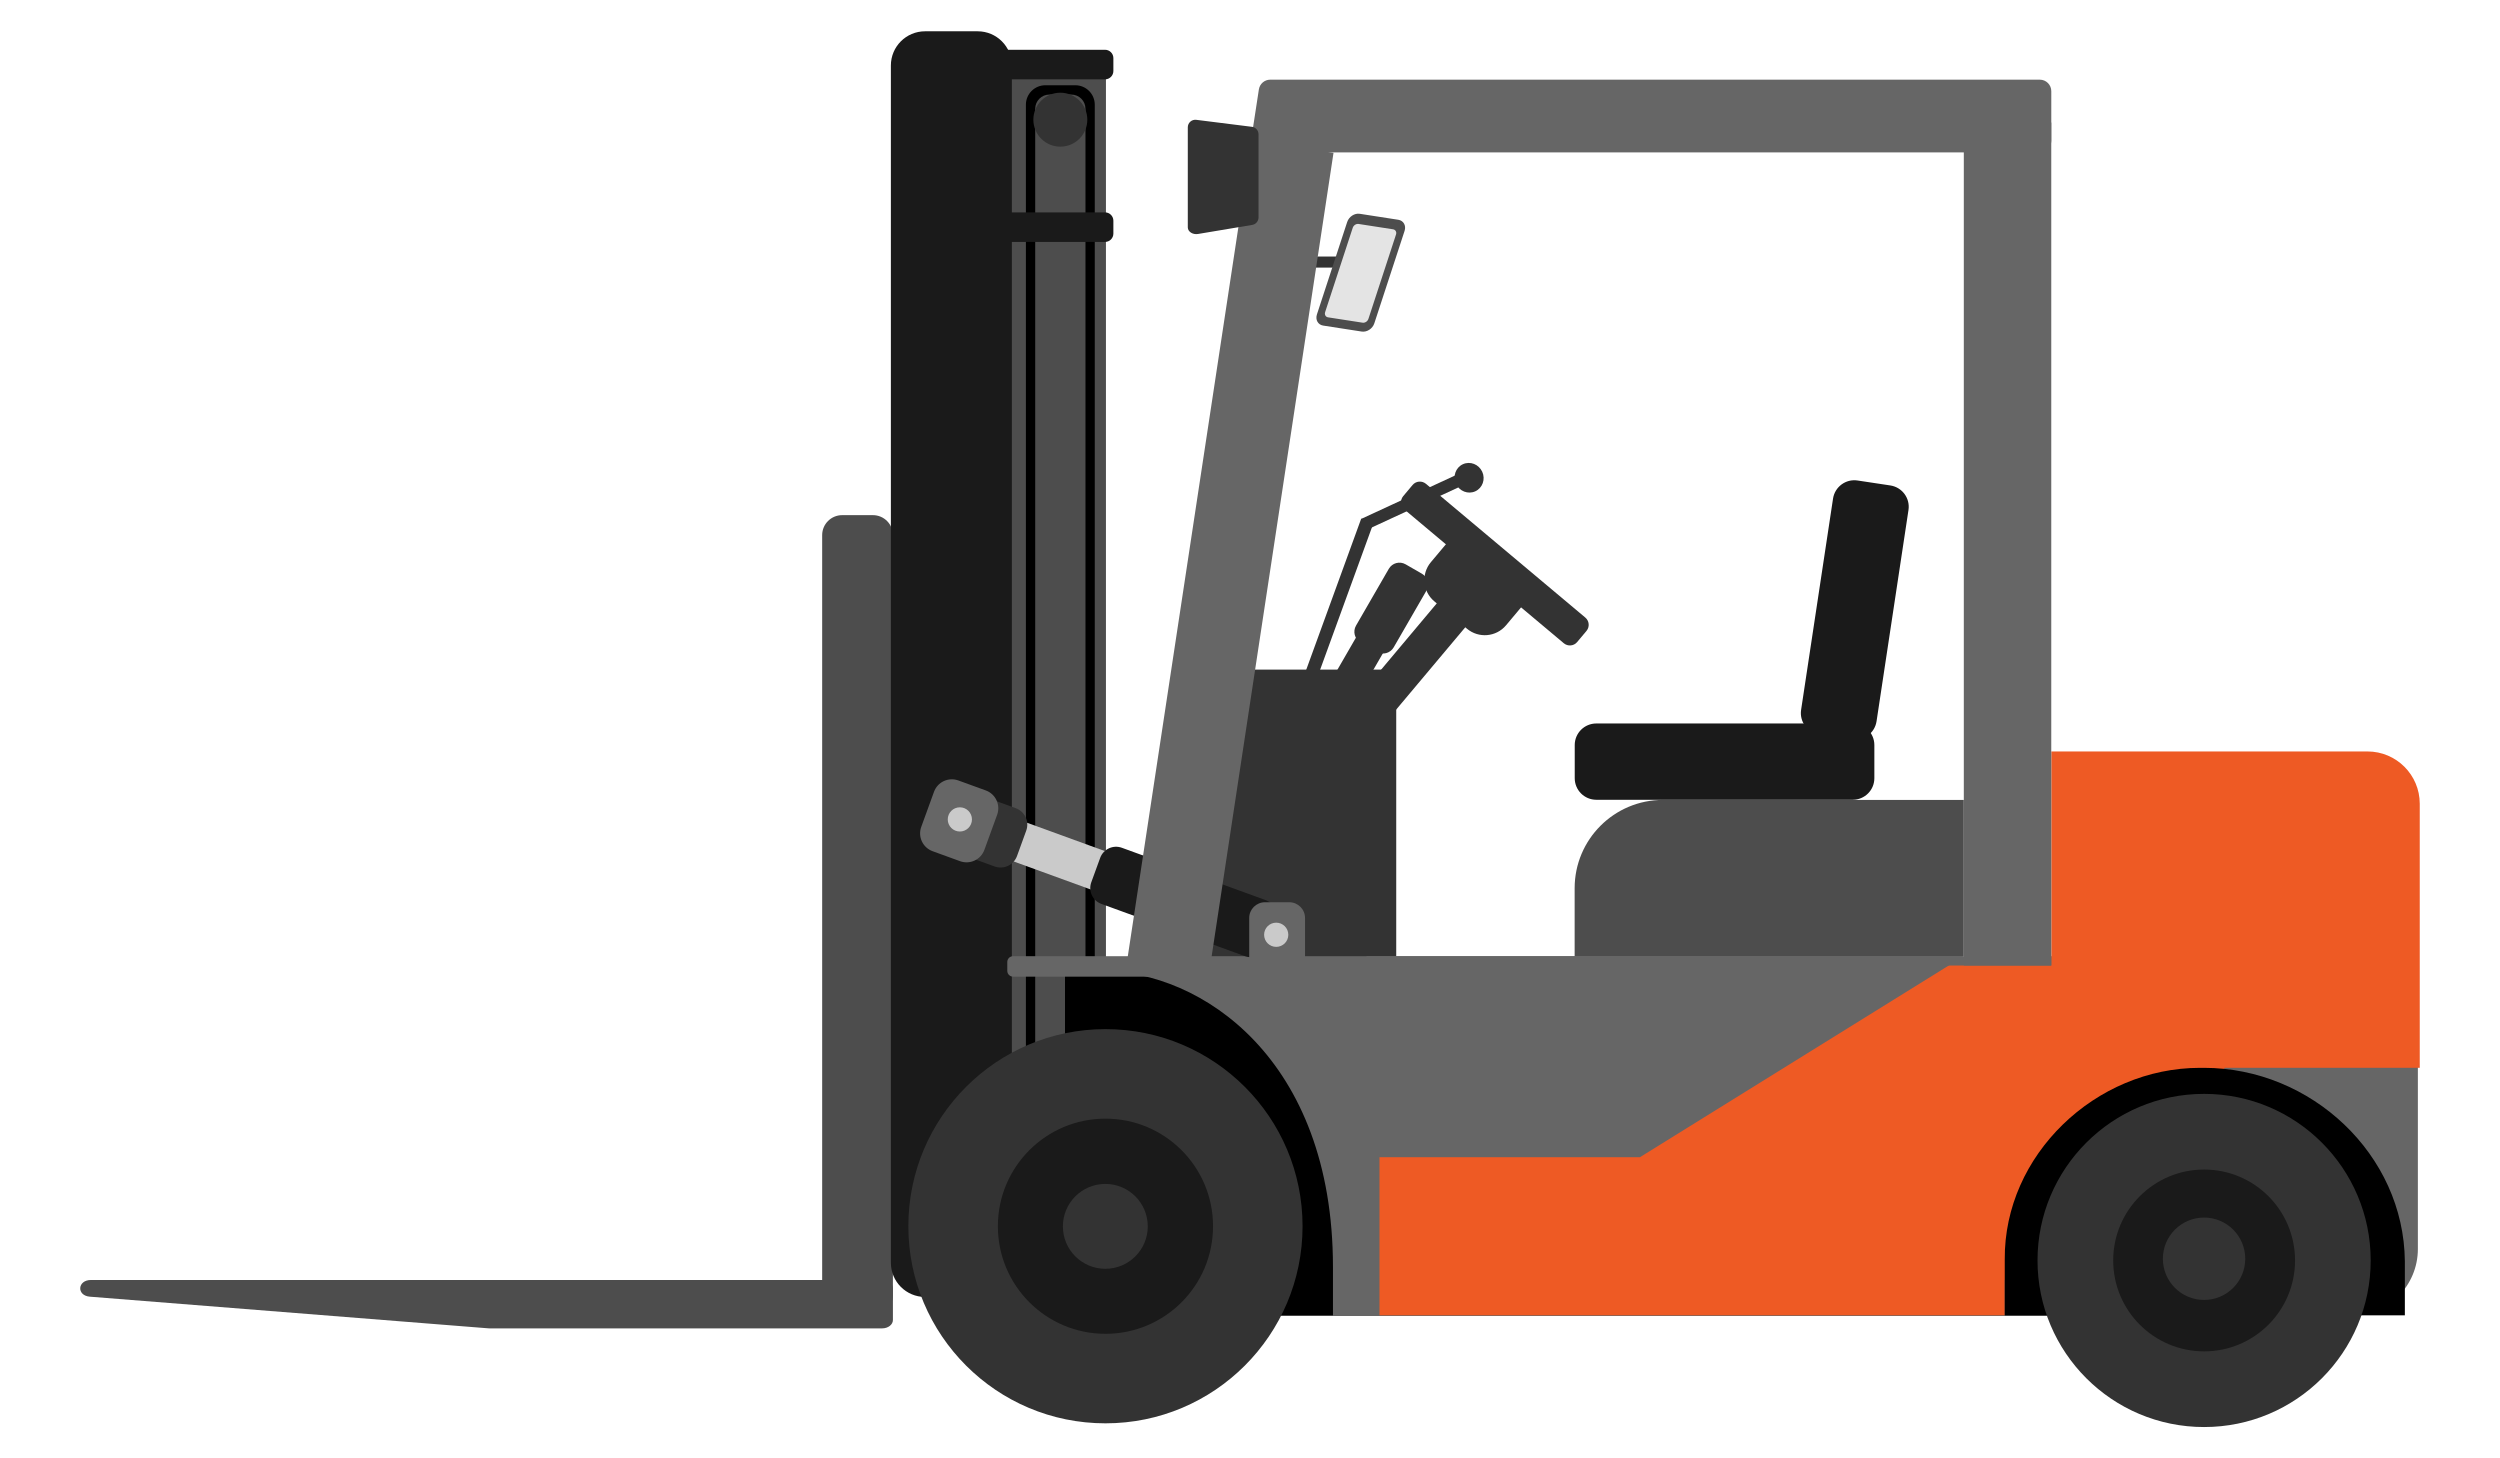 <?xml version="1.0" encoding="utf-8"?>
<!-- Generator: Adobe Illustrator 15.1.0, SVG Export Plug-In . SVG Version: 6.00 Build 0)  -->
<!DOCTYPE svg PUBLIC "-//W3C//DTD SVG 1.1//EN" "http://www.w3.org/Graphics/SVG/1.1/DTD/svg11.dtd">
<svg version="1.1" id="レイヤー_1" xmlns="http://www.w3.org/2000/svg" xmlns:xlink="http://www.w3.org/1999/xlink" x="0px"
	 y="0px" width="120px" height="70px" viewBox="0 0 120 70" enable-background="new 0 0 120 70" xml:space="preserve">
<g>
	<g>
		<path fill="#4D4D4D" d="M41.9,63.137h-1.477c-0.529,0-0.959-0.43-0.959-0.959V25.686c0-0.529,0.43-0.959,0.959-0.959H41.9
			c0.529,0,0.959,0.43,0.959,0.959v36.492C42.859,62.707,42.429,63.137,41.9,63.137z"/>
		<path fill="#4D4D4D" d="M42.86,61.842v1.518c0,0.223-0.231,0.402-0.517,0.402H23.497c-0.018,0-0.035,0-0.053-0.002L4.315,62.241
			c-0.651-0.052-0.602-0.802,0.053-0.802h37.976C42.629,61.439,42.86,61.619,42.86,61.842z"/>
	</g>
	<g>
		<path fill="#333333" d="M64.724,12.846h-1.841c-0.084,0-0.151-0.066-0.151-0.15v-0.233c0-0.083,0.067-0.151,0.151-0.151h1.841
			c0.083,0,0.151,0.068,0.151,0.151v0.233C64.876,12.779,64.807,12.846,64.724,12.846z"/>
		<g>
			<path fill="#4D4D4D" d="M65.364,15.915l-1.852-0.287c-0.249-0.038-0.384-0.278-0.3-0.534l1.453-4.438
				c0.084-0.257,0.354-0.433,0.603-0.394l1.852,0.287c0.249,0.039,0.384,0.277,0.3,0.533l-1.453,4.439
				C65.884,15.777,65.613,15.953,65.364,15.915z"/>
		</g>
		<path fill="#E4E4E4" d="M65.404,15.489l-1.658-0.257c-0.115-0.018-0.178-0.129-0.14-0.249l1.325-4.048
			c0.039-0.12,0.164-0.203,0.281-0.185l1.658,0.257c0.115,0.018,0.178,0.13,0.139,0.249l-1.324,4.048
			C65.646,15.425,65.52,15.507,65.404,15.489z"/>
	</g>
	<g>
		<path fill="#333333" d="M70.414,30.178l-1.569-1.316c-0.563-0.473-0.637-1.312-0.164-1.876l0.866-1.032l3.609,3.028l-0.867,1.033
			C71.816,30.578,70.976,30.65,70.414,30.178z"/>
		<path fill="#333333" d="M75.063,30.876l-7.652-6.421c-0.192-0.162-0.218-0.449-0.056-0.641l0.449-0.535
			c0.161-0.192,0.447-0.217,0.64-0.057l7.651,6.421c0.192,0.161,0.218,0.448,0.057,0.64l-0.449,0.536
			C75.543,31.012,75.256,31.037,75.063,30.876z"/>
		
			<rect x="67.198" y="27.496" transform="matrix(0.766 0.643 -0.643 0.766 36.114 -36.432)" fill="#333333" width="1.786" height="7.77"/>
	</g>
	<rect x="57.819" y="32.141" fill="#333333" width="9.2" height="15.007"/>
	<rect x="48.339" y="3.378" fill="#4D4D4D" width="4.746" height="50.56"/>
	<g>
		<path d="M51.615,58.85h-1.438c-0.516,0-0.934-0.419-0.934-0.935V5.026c0-0.516,0.418-0.934,0.934-0.934h1.438
			c0.516,0,0.934,0.418,0.934,0.934v52.889C52.549,58.431,52.131,58.85,51.615,58.85z"/>
		<path fill="#4D4D4D" d="M51.421,58.67h-1.049c-0.376,0-0.682-0.305-0.682-0.682V5.221c0-0.377,0.305-0.682,0.682-0.682h1.049
			c0.376,0,0.682,0.305,0.682,0.682v52.768C52.102,58.365,51.797,58.67,51.421,58.67z"/>
		<circle fill="#333333" cx="50.896" cy="5.745" r="1.295"/>
	</g>
	<g>
		<path fill="#1A1A1A" d="M46.929,62.254h-2.526c-0.906,0-1.641-0.734-1.641-1.642V3.144c0-0.907,0.734-1.642,1.641-1.642h2.526
			c0.906,0,1.641,0.734,1.641,1.641v57.47C48.571,61.52,47.836,62.254,46.929,62.254z"/>
		<path fill="#1A1A1A" d="M53.041,3.809h-6.88c-0.222,0-0.401-0.18-0.401-0.401V2.79c0-0.222,0.179-0.401,0.401-0.401h6.88
			c0.222,0,0.401,0.18,0.401,0.401v0.617C53.442,3.629,53.262,3.809,53.041,3.809z"/>
		<path fill="#1A1A1A" d="M53.041,11.613h-6.88c-0.222,0-0.401-0.18-0.401-0.401v-0.617c0-0.222,0.179-0.401,0.401-0.401h6.88
			c0.222,0,0.401,0.18,0.401,0.401v0.617C53.442,11.434,53.262,11.613,53.041,11.613z"/>
	</g>
	<path fill="#666666" d="M112.842,63.168H55.048c-2.169,0-3.928-1.76-3.928-3.929v-9.415c0-2.169,1.758-3.928,3.928-3.928h58.567
		c1.35,0,2.443,1.095,2.443,2.444v11.608C116.058,61.727,114.619,63.168,112.842,63.168z"/>
	<path d="M63.982,63.137H51.12V46.611h1.786c4.736,0,11.076,4.199,11.076,14.203V63.137z"/>
	<path fill="#666666" d="M57.452,46.879h-8.824c-0.154,0-0.278-0.124-0.278-0.277v-0.428c0-0.152,0.124-0.277,0.278-0.277h8.824
		c0.153,0,0.278,0.125,0.278,0.277v0.428C57.73,46.755,57.605,46.879,57.452,46.879z"/>
	<path fill="#EE5A24" d="M116.148,38.58v12.676h-9.38v10.184h-10.54v1.697H66.215V46.344h32.248V36.07h15.176
		C115.025,36.07,116.148,37.195,116.148,38.58z"/>
	<polygon fill="#666666" points="78.72,55.544 65.59,55.544 65.59,45.896 94.263,45.896 	"/>
	<path fill="#4D4D4D" d="M94.263,45.896h-18.68v-3.262c0-2.341,1.897-4.238,4.238-4.238h14.441V45.896z"/>
	<path fill="#1A1A1A" d="M88.933,38.389H76.622c-0.571,0-1.035-0.463-1.035-1.035v-1.592c0-0.572,0.464-1.035,1.035-1.035h12.312
		c0.571,0,1.035,0.463,1.035,1.035v1.592C89.969,37.926,89.505,38.389,88.933,38.389z"/>
	<path fill="#1A1A1A" d="M91.607,24.48l-1.533,10.143c-0.085,0.564-0.612,0.953-1.178,0.867l-1.574-0.237
		c-0.565-0.086-0.954-0.612-0.869-1.179l1.533-10.142c0.086-0.564,0.612-0.954,1.178-0.868l1.575,0.238
		C91.303,23.389,91.693,23.915,91.607,24.48z"/>
	<path d="M115.433,63.137H96.228v-2.68c-0.041-5.016,4.356-9.201,9.371-9.201h0.196c5.134,0,9.595,4.156,9.638,9.29V63.137z"/>
	<g>
		<g>
			
				<rect x="46.592" y="40.639" transform="matrix(-0.94 -0.342 0.342 -0.94 87.14 98.609)" fill="#CACACA" width="11.344" height="1.965"/>
			<path fill="#1A1A1A" d="M53.849,40.693l6.89,2.508c0.421,0.152,0.638,0.617,0.484,1.039l-0.427,1.172
				c-0.153,0.421-0.618,0.638-1.039,0.484l-6.89-2.508c-0.421-0.152-0.638-0.618-0.485-1.039l0.427-1.172
				C52.963,40.757,53.428,40.54,53.849,40.693z"/>
		</g>
		<path fill="#333333" d="M46.263,37.887l2.494,0.907c0.436,0.159,0.661,0.642,0.502,1.077l-0.442,1.217
			c-0.159,0.436-0.641,0.661-1.078,0.502l-2.493-0.907c-0.437-0.159-0.662-0.642-0.502-1.077l0.442-1.217
			C45.344,37.953,45.827,37.728,46.263,37.887z"/>
	</g>
	<g>
		
			<rect x="57.018" y="6.792" transform="matrix(0.989 0.15 -0.15 0.989 4.702 -8.531)" fill="#666666" width="3.978" height="40.339"/>
		<path fill="#666666" d="M97.91,7.315H60.605c-0.338,0-0.596-0.302-0.545-0.637l0.366-2.386c0.042-0.27,0.273-0.468,0.546-0.468
			H97.91c0.305,0,0.552,0.247,0.552,0.552v2.387C98.462,7.068,98.215,7.315,97.91,7.315z"/>
		<rect x="94.263" y="5.883" fill="#666666" width="4.198" height="40.461"/>
	</g>
	<g>
		<path fill="#666666" d="M61.885,47.594H60.72c-0.419,0-0.758-0.339-0.758-0.757v-2.773c0-0.418,0.339-0.757,0.758-0.757h1.165
			c0.418,0,0.757,0.339,0.757,0.757v2.773C62.642,47.255,62.303,47.594,61.885,47.594z"/>
		<circle fill="#CACACA" cx="61.258" cy="44.869" r="0.581"/>
	</g>
	<g>
		<path fill="#666666" d="M46,37.462l1.318,0.479c0.473,0.172,0.717,0.695,0.545,1.168l-0.612,1.683
			c-0.172,0.474-0.695,0.717-1.168,0.545l-1.318-0.479c-0.473-0.172-0.717-0.695-0.545-1.168l0.612-1.683
			C45.004,37.533,45.527,37.29,46,37.462z"/>
		<circle fill="#CACACA" cx="46.073" cy="39.332" r="0.581"/>
	</g>
	<g>
		
			<rect x="63.714" y="24.727" transform="matrix(-0.94 -0.342 0.342 -0.94 114.125 79.036)" fill="#333333" width="0.626" height="9.468"/>
		
			<rect x="67.547" y="21.532" transform="matrix(-0.42 -0.908 0.908 -0.42 74.43 95.803)" fill="#333333" width="0.586" height="5.153"/>
		
			<ellipse transform="matrix(0.908 -0.419 0.419 0.908 -3.104 31.682)" fill="#333333" cx="70.512" cy="22.902" rx="0.693" ry="0.715"/>
	</g>
	<path fill="#333333" d="M60.41,10.438c0,0.177-0.129,0.329-0.303,0.357l-2.602,0.436c-0.253,0.042-0.491-0.11-0.491-0.316V6.111
		c0-0.219,0.191-0.387,0.408-0.359l2.67,0.335c0.181,0.022,0.317,0.177,0.317,0.359V10.438z"/>
	<g>
		<g>
			<circle fill="#333333" cx="53.062" cy="58.859" r="9.461"/>
			<circle fill="#1A1A1A" cx="53.062" cy="58.859" r="5.164"/>
		</g>
		<circle fill="#333333" cx="53.056" cy="58.865" r="2.037"/>
	</g>
	<g>
		<g>
			<circle fill="#333333" cx="105.797" cy="60.502" r="7.996"/>
			<circle fill="#1A1A1A" cx="105.798" cy="60.502" r="4.364"/>
		</g>
		<circle fill="#333333" cx="105.795" cy="60.42" r="1.977"/>
	</g>
	<g>
		
			<rect x="64.813" y="29.123" transform="matrix(0.866 0.5 -0.5 0.866 24.422 -28.585)" fill="#333333" width="1.496" height="4.329"/>
		<path fill="#333333" d="M66.09,31.291l-0.785-0.454c-0.283-0.163-0.379-0.523-0.217-0.806l1.575-2.728
			c0.163-0.282,0.523-0.379,0.806-0.216l0.786,0.453c0.282,0.164,0.379,0.523,0.216,0.807l-1.575,2.727
			C66.732,31.357,66.372,31.453,66.09,31.291z"/>
	</g>
</g>
</svg>
